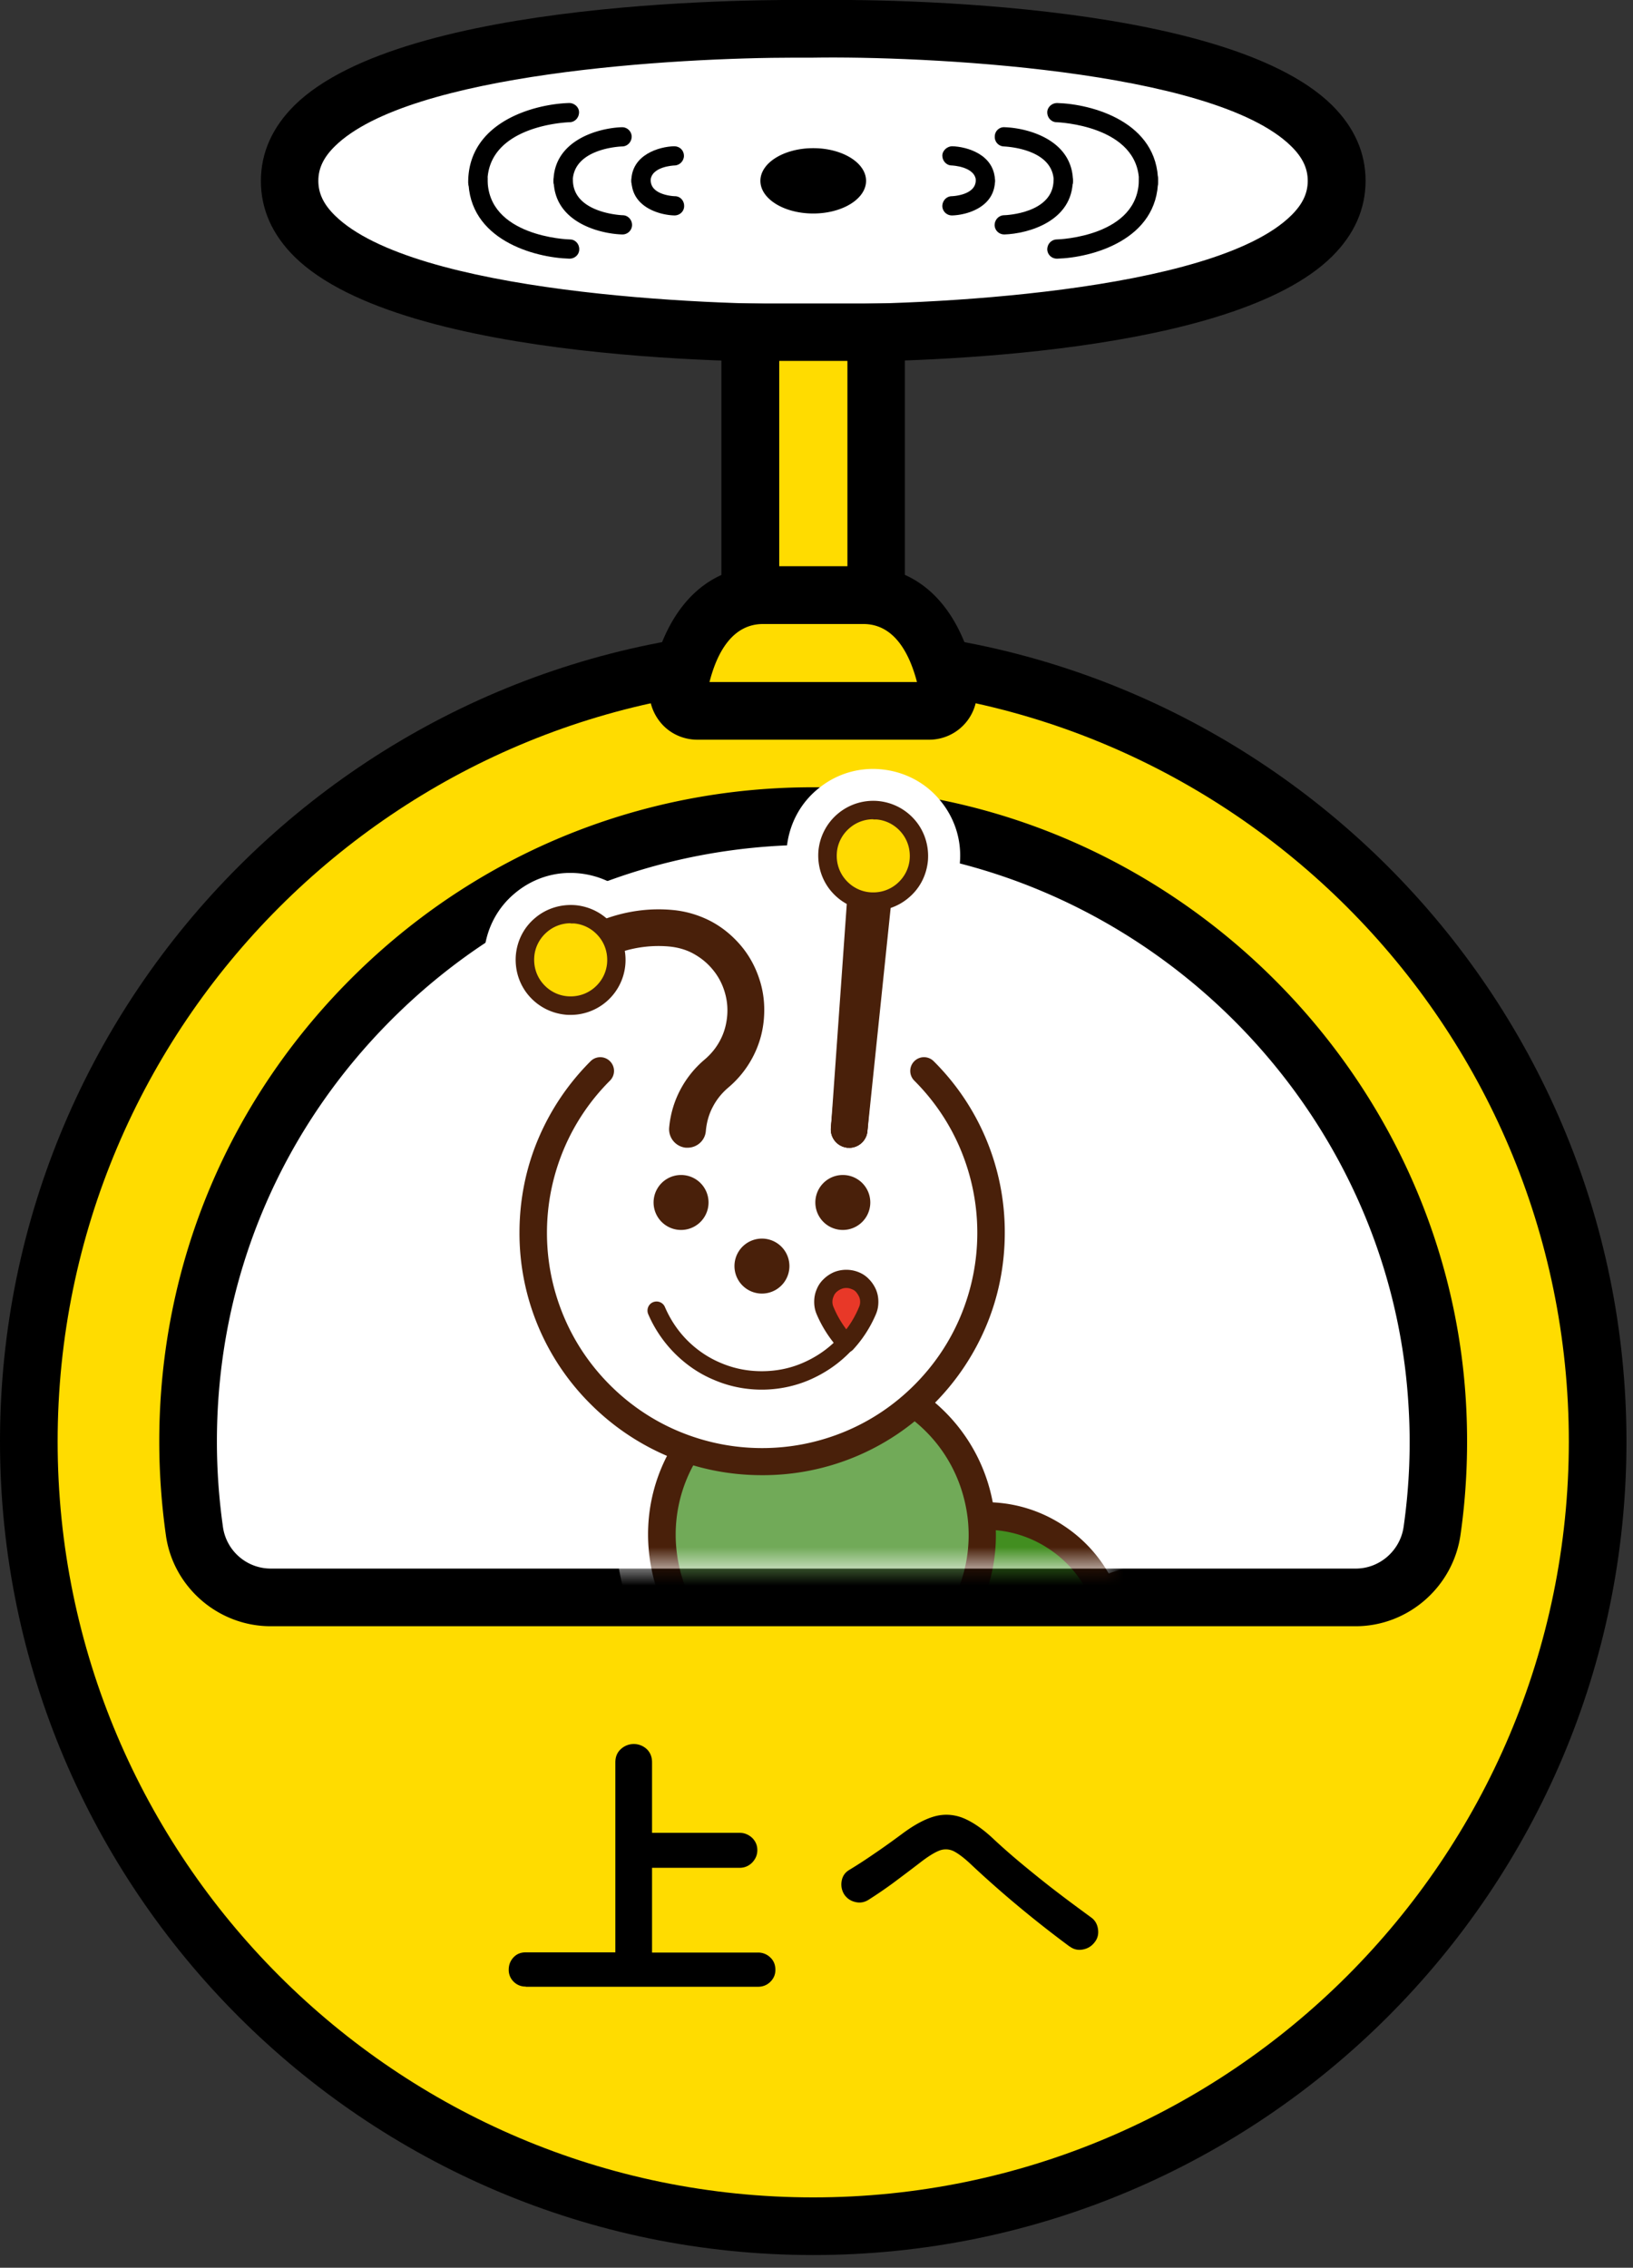 <svg xmlns="http://www.w3.org/2000/svg" width="85" height="118" fill="none"><rect width="100%" height="100%" fill="#333333" stroke="none"/><path fill="#FFDC00" d="M42.33 115.84c22.55 0 40.83-18.28 40.83-40.83 0-22.55-18.28-40.83-40.83-40.83-22.55 0-40.83 18.28-40.83 40.83 0 22.55 18.28 40.83 40.83 40.83Z"/><path fill="#000" d="M42.33 117.34C18.99 117.34 0 98.35 0 75.01s18.99-42.33 42.33-42.33 42.33 18.99 42.33 42.33-18.99 42.33-42.33 42.33Zm0-81.66C20.64 35.68 3 53.32 3 75.01c0 21.69 17.64 39.33 39.33 39.33 21.69 0 39.33-17.64 39.33-39.33 0-21.69-17.64-39.33-39.33-39.33Z"/><path fill="#fff" d="M74.54 79.66c.31-2.17.41-4.41.27-6.69-1.02-16.67-14.83-30.01-31.52-30.49-18.41-.53-33.5 14.24-33.5 32.53 0 1.6.11 3.16.34 4.7.28 1.96 1.98 3.41 3.96 3.41h56.48c2 0 3.69-1.48 3.97-3.46Z"/><path fill="#000" d="M70.57 84.62H14.09c-2.72 0-5.06-2.02-5.45-4.7-.23-1.62-.35-3.27-.35-4.91 0-9.28 3.67-17.95 10.32-24.42 6.65-6.47 15.44-9.88 24.72-9.61 17.43.5 31.91 14.51 32.97 31.9.14 2.34.05 4.7-.28 6.99-.39 2.71-2.73 4.75-5.46 4.75h.01ZM42.32 43.96c-8.13 0-15.78 3.1-21.62 8.78-6.07 5.9-9.41 13.8-9.41 22.27 0 1.5.11 3.01.32 4.48a2.516 2.516 0 0 0 2.48 2.13h56.48c1.24 0 2.31-.93 2.49-2.17.3-2.1.39-4.24.25-6.39-.97-15.85-14.17-28.62-30.07-29.08-.31 0-.62-.01-.92-.01v-.01ZM27.36 103.37a.86.86 0 0 1-.63-.26.845.845 0 0 1-.25-.62c0-.24.08-.46.25-.64.17-.18.38-.26.63-.26h4.67v-9.88c0-.29.09-.52.29-.7a.99.99 0 0 1 1.34 0c.19.18.28.41.28.7v3.66h4.56c.25 0 .46.09.65.26.18.18.27.39.27.64s-.09.46-.27.65c-.18.18-.4.27-.65.27h-4.56v4.41h5.52a.9.9 0 0 1 .64.26c.18.17.26.39.26.64s-.09.45-.26.62c-.17.17-.39.26-.64.26H27.37l-.01-.01ZM55.68 101.29a59.07 59.07 0 0 1-3.43-2.74c-.6-.52-1.17-1.03-1.7-1.53-.37-.35-.68-.58-.92-.7a.932.932 0 0 0-.75-.02c-.25.1-.59.31-1 .63-.48.37-.95.72-1.39 1.05-.45.33-.88.62-1.29.88-.21.13-.44.17-.68.11a.925.925 0 0 1-.58-.4.975.975 0 0 1-.13-.69c.04-.25.17-.44.38-.57.38-.23.82-.51 1.31-.85.49-.33.96-.67 1.42-1.01.61-.46 1.17-.77 1.67-.92.5-.15 1-.13 1.49.05.49.19 1.02.54 1.59 1.07.5.47 1.06.96 1.68 1.47.62.51 1.23 1 1.84 1.46.6.46 1.14.85 1.6 1.19.2.14.32.34.36.6.04.26-.01.49-.17.69-.15.2-.35.33-.61.38-.25.05-.48 0-.68-.15h-.01Z"/><path fill="#fff" d="M42.33 17.32s27.25.42 27.25-7.91c0-8.32-27.25-7.91-27.25-7.91s-27.25-.42-27.25 7.91 27.25 7.91 27.25 7.91Z"/><path fill="#000" d="M43.33 18.83h-1c-2.27.03-21.3.14-27-5.47-1.16-1.15-1.75-2.47-1.75-3.94 0-1.47.59-2.79 1.75-3.94C21.05-.15 40.19-.02 42.35 0c2.12-.03 21.26-.16 26.98 5.47 1.16 1.15 1.75 2.47 1.75 3.94 0 1.47-.59 2.79-1.75 3.94-5.18 5.11-21.42 5.48-26 5.48ZM41.42 3c-6.18 0-20.11.79-23.99 4.61-.59.58-.86 1.15-.86 1.8 0 .65.27 1.22.86 1.8 4.09 4.03 19.33 4.69 24.87 4.61h.04c5.54.09 20.79-.58 24.87-4.61.59-.58.86-1.15.86-1.8 0-.65-.27-1.22-.86-1.8C63.12 3.58 47.87 2.91 42.34 3h-.93.01Z"/><path fill="#000" d="M33.36 9.94c-.28 0-.5-.22-.5-.5 0-1.4 1.46-1.81 2.23-1.83.29 0 .5.21.51.48.01.27-.21.51-.48.52-.05 0-1.26.05-1.26.83 0 .28-.22.5-.5.5Z"/><path fill="#000" d="M35.11 11.21h-.01c-.77-.02-2.23-.43-2.23-1.83 0-.28.22-.5.5-.5s.5.22.5.5c0 .78 1.21.83 1.26.83.28 0 .49.24.48.52 0 .27-.23.48-.5.48ZM29.31 9.96c-.28 0-.5-.22-.5-.5 0-2.16 2.33-2.8 3.56-2.84a.5.5 0 0 1 .51.48c0 .28-.21.51-.48.52-.11 0-2.59.1-2.59 1.84 0 .28-.22.5-.5.5Z"/><path fill="#000" d="M32.39 12.2h-.01c-1.23-.04-3.56-.67-3.56-2.84 0-.28.22-.5.5-.5s.5.22.5.5c0 1.74 2.56 1.84 2.59 1.84.28 0 .49.24.49.51a.5.5 0 0 1-.5.49h-.01ZM24.87 9.99c-.28 0-.5-.22-.5-.5 0-3.15 3.44-4.08 5.26-4.13.26 0 .51.21.51.48 0 .28-.21.51-.48.52-.17 0-4.29.17-4.29 3.13 0 .28-.22.5-.5.5Z"/><path fill="#000" d="M29.65 13.46h-.01c-1.82-.05-5.26-.98-5.26-4.13 0-.28.22-.5.5-.5s.5.22.5.5c0 2.96 4.12 3.13 4.29 3.13.28 0 .49.24.48.52 0 .27-.23.48-.5.48ZM51.3 9.94c-.28 0-.5-.22-.5-.5 0-.78-1.25-.83-1.26-.83-.28 0-.49-.24-.49-.51 0-.28.27-.49.51-.49.77.02 2.23.43 2.23 1.83 0 .28-.22.5-.5.5h.01Z"/><path fill="#000" d="M49.55 11.21c-.27 0-.49-.21-.5-.48 0-.28.21-.51.48-.52.05 0 1.26-.05 1.26-.83 0-.28.22-.5.5-.5s.5.22.5.5c0 1.4-1.46 1.81-2.23 1.83h-.01ZM55.35 9.96c-.28 0-.5-.22-.5-.5 0-1.73-2.48-1.83-2.59-1.84a.49.49 0 0 1-.48-.52c0-.28.24-.5.51-.48 1.23.04 3.56.67 3.56 2.84 0 .28-.22.5-.5.5Z"/><path fill="#000" d="M52.27 12.2c-.27 0-.49-.21-.5-.48 0-.28.21-.51.48-.52.11 0 2.59-.1 2.59-1.84 0-.28.22-.5.5-.5s.5.22.5.5c0 2.16-2.33 2.8-3.56 2.84h-.01ZM59.79 9.99c-.28 0-.5-.22-.5-.5 0-2.97-4.25-3.13-4.29-3.13-.28 0-.49-.24-.49-.51 0-.28.25-.49.51-.49 1.82.05 5.26.98 5.26 4.13 0 .28-.22.5-.5.5h.01Z"/><path fill="#000" d="M55.01 13.46c-.27 0-.49-.21-.5-.48 0-.28.21-.51.48-.52.17 0 4.29-.17 4.29-3.13 0-.28.22-.5.5-.5s.5.22.5.5c0 3.15-3.44 4.08-5.26 4.13h-.01Z"/><path fill="#FFDC00" d="M45.61 17.29h-6.55v13.69h6.55V17.29Z"/><path fill="#000" d="M47.1 32.47h-9.55V15.79h9.55v16.69-.01Zm-6.54-3h3.55V18.78h-3.55v10.69Z"/><path fill="#FFDC00" d="M44.94 30.97h-5.22c-3.03 0-4.06 3.08-4.4 4.84-.12.62.36 1.18.98 1.18h12.05c.63 0 1.1-.57.98-1.18-.34-1.75-1.37-4.84-4.4-4.84h.01Z"/><path fill="#000" d="M48.35 38.49H36.3c-.75 0-1.46-.33-1.93-.91-.47-.58-.67-1.33-.52-2.06.75-3.84 2.89-6.05 5.87-6.05h5.22c2.98 0 5.12 2.2 5.87 6.05a2.492 2.492 0 0 1-2.45 2.97h-.01Zm-11.42-3h10.8c-.39-1.49-1.18-3.02-2.79-3.02h-5.22c-1.62 0-2.41 1.53-2.79 3.02ZM42.33 11.11c1.519 0 2.75-.761 2.75-1.7s-1.231-1.7-2.75-1.7-2.75.761-2.75 1.7 1.231 1.7 2.75 1.7Z"/><mask id="a" width="35" height="44" x="23" y="38" maskUnits="userSpaceOnUse" style="mask-type:luminance"><path fill="#fff" d="M57.98 38.56H23.61v42.95h34.37V38.56Z"/></mask><g mask="url(#a)"><path fill="#fff" d="M59.73 94.62c-.48 0-.97-.05-1.46-.14-1.93-.38-3.6-1.5-4.7-3.14a7.29 7.29 0 0 1-1.1-5.54c.38-1.93 1.5-3.6 3.14-4.7a7.29 7.29 0 0 1 5.54-1.1c1.93.38 3.6 1.5 4.7 3.14a7.29 7.29 0 0 1 1.1 5.54c-.38 1.93-1.5 3.6-3.14 4.7a7.344 7.344 0 0 1-4.09 1.25l.01-.01Zm-.02-10.01c-.51 0-1.01.15-1.45.44-.58.39-.98.98-1.11 1.67-.14.69 0 1.38.39 1.97.39.58.98.98 1.67 1.11.69.14 1.39 0 1.97-.39.58-.39.98-.98 1.11-1.67.13-.69 0-1.38-.39-1.97a2.58 2.58 0 0 0-1.67-1.11c-.17-.03-.35-.05-.52-.05Z"/><path fill="#fff" d="M51.29 94.61c-1.77 0-3.5-.52-5.01-1.53a8.983 8.983 0 0 1-3.85-5.76c-.47-2.37 0-4.78 1.35-6.79a8.983 8.983 0 0 1 5.76-3.85c2.37-.47 4.78 0 6.79 1.35a8.983 8.983 0 0 1 3.85 5.76c.47 2.37 0 4.78-1.35 6.79a8.983 8.983 0 0 1-5.76 3.85c-.59.12-1.19.18-1.78.18Zm.02-13.34c-.28 0-.56.03-.85.08-1.12.22-2.09.87-2.73 1.82-.64.95-.86 2.1-.64 3.22.22 1.12.87 2.09 1.82 2.73.95.64 2.1.86 3.22.64 1.12-.22 2.09-.87 2.73-1.82.64-.95.86-2.1.64-3.22a4.271 4.271 0 0 0-1.82-2.73c-.71-.48-1.53-.72-2.37-.72Z"/><path fill="#fff" d="M42.77 90.59c-2.1 0-4.15-.62-5.93-1.81-2.38-1.59-4-4.01-4.56-6.82-.56-2.81 0-5.67 1.6-8.05 1.59-2.38 4.01-4 6.82-4.56 2.81-.56 5.67 0 8.05 1.6 2.38 1.59 4 4.01 4.56 6.82.56 2.81 0 5.67-1.6 8.05-1.59 2.38-4.01 4-6.82 4.56-.7.14-1.41.21-2.11.21h-.01Zm.03-16.68c-.39 0-.78.04-1.17.12a5.913 5.913 0 0 0-3.79 2.53 5.932 5.932 0 0 0-.89 4.47 5.913 5.913 0 0 0 2.53 3.79c1.32.88 2.91 1.2 4.47.89a5.913 5.913 0 0 0 3.79-2.53c.88-1.32 1.2-2.91.89-4.47a5.913 5.913 0 0 0-2.53-3.79 5.934 5.934 0 0 0-3.3-1.01Z"/><path fill="#fff" d="M39.66 78.43c-3.82 0-7.41-1.49-10.11-4.19-2.7-2.7-4.19-6.29-4.19-10.11 0-3.82 1.49-7.41 4.19-10.11 2.7-2.7 6.29-4.19 10.11-4.19 3.82 0 7.41 1.49 10.11 4.19 2.7 2.7 4.19 6.29 4.19 10.11 0 3.82-1.49 7.41-4.19 10.11-2.7 2.7-6.29 4.19-10.11 4.19Zm0-23.82c-2.55 0-4.94.99-6.74 2.79a9.462 9.462 0 0 0-2.79 6.74c0 2.55.99 4.94 2.79 6.74 1.8 1.8 4.19 2.79 6.74 2.79s4.94-.99 6.74-2.79c1.8-1.8 2.79-4.19 2.79-6.74s-.99-4.94-2.79-6.74a9.462 9.462 0 0 0-6.74-2.79Z"/><path fill="#fff" d="M44.21 61.39c-.08 0-.15 0-.23-.01a2.622 2.622 0 0 1-2.38-2.84l1.25-14.24c.13-1.44 1.4-2.51 2.84-2.38 1.44.13 2.51 1.4 2.38 2.84L46.82 59a2.62 2.62 0 0 1-2.61 2.39Z"/><path fill="#fff" d="M44.21 61.39c-.09 0-.18 0-.28-.01a2.618 2.618 0 0 1-2.33-2.88l1.48-14.22a2.618 2.618 0 0 1 2.88-2.33c1.44.15 2.48 1.44 2.33 2.88l-1.48 14.22a2.62 2.62 0 0 1-2.6 2.35v-.01Z"/><path fill="#fff" d="M44.21 61.39h-.19a2.627 2.627 0 0 1-2.43-2.8l1.01-14.26c.1-1.44 1.36-2.53 2.8-2.43 1.44.1 2.53 1.36 2.43 2.8l-1.01 14.26a2.628 2.628 0 0 1-2.61 2.44v-.01Z"/><path fill="#fff" d="M45.46 49.06c-.13 0-.27 0-.4-.02-1.2-.11-2.3-.67-3.07-1.6-.78-.93-1.15-2.1-1.04-3.3.11-1.2.67-2.3 1.6-3.07.93-.78 2.1-1.15 3.3-1.04 1.2.11 2.3.67 3.07 1.6.78.93 1.15 2.1 1.04 3.3-.11 1.2-.67 2.3-1.6 3.07-.82.69-1.84 1.06-2.9 1.06Zm-.01-4.77a.24.24 0 0 0-.24.22c0 .07.01.12.05.17.04.05.1.08.16.08.07 0 .12-.01.17-.05.05-.04.08-.1.08-.16a.244.244 0 0 0-.22-.26h-.02.02ZM35.79 61.39c-.08 0-.15 0-.23-.01a2.622 2.622 0 0 1-2.38-2.84c.08-.93.34-1.81.78-2.63.42-.79.98-1.48 1.67-2.06.17-.14.3-.31.4-.5.1-.2.17-.41.19-.63.02-.23 0-.45-.07-.66-.07-.2-.17-.39-.31-.56a1.717 1.717 0 0 0-1.14-.59c-.61-.05-1.21.01-1.78.2-.56.18-1.07.46-1.52.84-1.11.93-2.76.79-3.69-.32-.93-1.11-.79-2.76.32-3.69.97-.81 2.07-1.42 3.27-1.81 1.25-.4 2.54-.55 3.85-.43.89.08 1.75.32 2.54.73.83.42 1.55 1 2.15 1.71.58.69 1.01 1.47 1.28 2.32.29.88.39 1.8.31 2.73-.08.93-.34 1.81-.78 2.63-.42.79-.98 1.48-1.67 2.06-.17.14-.3.31-.4.5-.1.2-.17.41-.19.63a2.62 2.62 0 0 1-2.61 2.39l.01-.01Z"/><path fill="#fff" d="M29.71 54.47c-.13 0-.27 0-.4-.02-1.2-.11-2.3-.67-3.07-1.6-.78-.93-1.15-2.1-1.04-3.3.11-1.2.67-2.3 1.6-3.07.93-.78 2.1-1.15 3.3-1.04 1.2.11 2.3.67 3.07 1.6.78.93 1.15 2.1 1.04 3.3-.11 1.2-.67 2.3-1.6 3.07-.82.69-1.84 1.06-2.9 1.06Zm-.01-4.76c-.06 0-.11.02-.15.06-.05.04-.08.1-.08.16 0 .07.01.12.05.17.04.05.1.08.16.08.13.01.25-.09.26-.22 0-.07-.01-.12-.05-.17a.209.209 0 0 0-.16-.08h-.03Z"/><path fill="#49200A" d="M59.73 92.95c-.37 0-.75-.04-1.13-.11-1.5-.3-2.79-1.16-3.64-2.43-.85-1.27-1.15-2.79-.85-4.29.3-1.5 1.16-2.79 2.43-3.64a5.656 5.656 0 0 1 4.29-.85c1.5.3 2.79 1.16 3.64 2.43.85 1.27 1.15 2.79.85 4.29-.3 1.5-1.16 2.79-2.43 3.64-.95.64-2.05.97-3.16.97v-.01Zm-.02-10.01a4.271 4.271 0 0 0-4.19 3.45c-.22 1.12 0 2.27.64 3.22.64.95 1.61 1.6 2.73 1.82 1.12.22 2.27 0 3.22-.64.95-.64 1.6-1.61 1.82-2.73.22-1.12 0-2.27-.64-3.22a4.271 4.271 0 0 0-3.58-1.9Z"/><path fill="#428E20" d="M55.01 80.01a6.68 6.68 0 0 1 2.84 4.24c.34 1.67.03 3.48-1 5.01a6.705 6.705 0 0 1-4.24 2.84c-1.67.33-3.48.03-5.01-1a6.68 6.68 0 0 1-2.84-4.24 6.601 6.601 0 0 1 1-5.01A6.705 6.705 0 0 1 50 79.01c1.67-.33 3.48-.03 5.01 1Z"/><path fill="#49200A" d="M51.29 92.94c-1.45 0-2.86-.43-4.09-1.25a7.317 7.317 0 0 1-3.14-4.7c-.38-1.93 0-3.9 1.1-5.54a7.317 7.317 0 0 1 4.7-3.14c1.93-.38 3.9 0 5.54 1.1a7.317 7.317 0 0 1 3.14 4.7c.38 1.93 0 3.9-1.1 5.54a7.317 7.317 0 0 1-4.7 3.14c-.48.1-.97.14-1.46.14l.01.01Zm.03-13.34c-.39 0-.78.04-1.17.12a5.913 5.913 0 0 0-3.79 2.53 5.932 5.932 0 0 0-.89 4.47A5.913 5.913 0 0 0 48 90.51c1.32.88 2.91 1.2 4.47.89a5.913 5.913 0 0 0 3.79-2.53c.88-1.32 1.2-2.91.89-4.47a5.913 5.913 0 0 0-2.53-3.79 5.934 5.934 0 0 0-3.3-1.01Z"/><path fill="#71AA58" d="M50.97 78.24c.45 2.26-.06 4.48-1.24 6.26a8.29 8.29 0 0 1-5.31 3.55c-2.26.45-4.48-.06-6.26-1.24a8.29 8.29 0 0 1-3.55-5.31c-.45-2.26.06-4.48 1.24-6.26a8.352 8.352 0 0 1 5.31-3.55c2.26-.45 4.48.06 6.26 1.24a8.352 8.352 0 0 1 3.55 5.31Z"/><path fill="#49200A" d="M42.77 88.92c-1.77 0-3.5-.52-5.01-1.53a8.983 8.983 0 0 1-3.85-5.76c-.47-2.37 0-4.78 1.35-6.79a8.983 8.983 0 0 1 5.76-3.85c2.37-.47 4.78 0 6.79 1.35a8.983 8.983 0 0 1 3.85 5.76c.47 2.37 0 4.78-1.35 6.79a8.983 8.983 0 0 1-5.76 3.85c-.59.12-1.19.18-1.78.18Zm.04-16.68c-.5 0-1 .05-1.5.15-2 .4-3.72 1.55-4.85 3.24a7.556 7.556 0 0 0-1.14 5.72c.4 2 1.55 3.72 3.24 4.85a7.565 7.565 0 0 0 5.72 1.14c2-.4 3.72-1.55 4.85-3.24a7.556 7.556 0 0 0 1.14-5.72c-.4-2-1.55-3.72-3.24-4.85a7.564 7.564 0 0 0-4.22-1.29Z"/><path fill="#fff" d="M51.57 64.14c0 3.29-1.33 6.27-3.49 8.42a11.857 11.857 0 0 1-8.42 3.49c-3.29 0-6.27-1.33-8.42-3.49a11.857 11.857 0 0 1-3.49-8.42c0-3.29 1.33-6.27 3.49-8.42 2.16-2.16 5.13-3.49 8.42-3.49s6.27 1.33 8.42 3.49c2.16 2.16 3.49 5.13 3.49 8.42Z"/><path fill="#49200A" d="M39.66 76.76c-1.7 0-3.36-.33-4.91-.99-1.5-.64-2.85-1.55-4.01-2.71a12.522 12.522 0 0 1-3.7-8.92c0-1.7.33-3.36.99-4.91.64-1.5 1.55-2.85 2.71-4.01.28-.28.73-.28 1.01 0s.28.73 0 1.01a11.128 11.128 0 0 0-2.4 3.56c-.58 1.38-.88 2.85-.88 4.36 0 1.51.3 2.98.88 4.36.56 1.33 1.37 2.53 2.4 3.56 1.03 1.03 2.23 1.84 3.56 2.4 1.38.58 2.85.88 4.36.88 1.51 0 2.98-.3 4.36-.88 1.33-.56 2.53-1.37 3.56-2.4 1.03-1.03 1.84-2.23 2.4-3.56.58-1.38.88-2.85.88-4.36 0-1.51-.3-2.98-.88-4.36-.56-1.33-1.37-2.53-2.4-3.56a.712.712 0 0 1 0-1.01c.28-.28.73-.28 1.01 0a12.522 12.522 0 0 1 3.7 8.92c0 1.7-.33 3.36-.99 4.91-.64 1.5-1.55 2.85-2.71 4.01a12.522 12.522 0 0 1-8.92 3.7h-.02Z"/><path fill="#49200A" d="M39.66 67.31a1.43 1.43 0 1 0 0-2.86 1.43 1.43 0 0 0 0 2.86ZM43.87 64a1.43 1.43 0 1 0 0-2.86 1.43 1.43 0 0 0 0 2.86ZM35.45 64a1.43 1.43 0 1 0 0-2.86 1.43 1.43 0 0 0 0 2.86ZM39.66 72.31c-.87 0-1.71-.17-2.5-.51-.77-.32-1.45-.79-2.04-1.38a6.568 6.568 0 0 1-1.38-2.04c-.1-.24.01-.52.25-.62.24-.1.52.01.62.25.28.65.67 1.24 1.17 1.74.5.5 1.09.9 1.74 1.17.68.29 1.39.43 2.13.43s1.46-.14 2.13-.43c.65-.28 1.24-.67 1.74-1.17.5-.5.9-1.09 1.17-1.74.1-.24.38-.36.62-.25.24.1.36.38.25.62-.32.77-.79 1.45-1.38 2.04-.59.59-1.28 1.05-2.04 1.38-.79.34-1.64.51-2.5.51h.02Z"/><path fill="#E83828" d="M45.24 67.74c0-.16-.03-.32-.09-.46s-.15-.27-.26-.38c-.11-.11-.24-.19-.38-.26-.14-.06-.3-.09-.46-.09-.16 0-.32.03-.46.09s-.27.15-.38.26c-.11.11-.19.24-.26.38-.06.14-.09.3-.09.46 0 .16.03.32.09.46.27.63.64 1.21 1.1 1.71.46-.5.83-1.07 1.1-1.71.06-.14.09-.3.09-.46Z"/><path fill="#49200A" d="M44.05 70.38a.51.51 0 0 1-.35-.15c-.5-.55-.9-1.16-1.19-1.84-.09-.21-.13-.42-.13-.65 0-.23.04-.44.13-.65.08-.2.2-.38.36-.53.15-.15.33-.27.53-.36.41-.17.89-.17 1.3 0 .2.08.38.2.53.36.15.15.27.33.36.53.09.21.13.42.13.65 0 .23-.04.44-.13.65-.29.68-.69 1.3-1.19 1.84a.47.47 0 0 1-.35.15Zm0-3.36c-.1 0-.19.02-.28.06-.09.04-.16.09-.23.15-.07.07-.12.14-.15.23a.671.671 0 0 0 0 .56c.17.41.39.79.66 1.15.27-.35.49-.74.66-1.15a.671.671 0 0 0 0-.56c-.04-.08-.09-.16-.15-.23a.513.513 0 0 0-.23-.15.671.671 0 0 0-.28-.06ZM44.2 59.72h-.08a.966.966 0 0 1-.87-1.03l1.25-14.24c.05-.52.51-.91 1.03-.87.52.05.91.51.87 1.03l-1.25 14.24c-.04.5-.46.87-.95.87Z"/><path fill="#49200A" d="M44.2 59.72h-.1a.956.956 0 0 1-.85-1.05l1.48-14.22a.956.956 0 0 1 1.9.2l-1.48 14.22c-.05.49-.46.85-.95.85Z"/><path fill="#49200A" d="M44.2 59.72h-.07a.952.952 0 0 1-.88-1.02l1.01-14.26a.952.952 0 1 1 1.9.14l-1.01 14.26c-.04.5-.45.89-.95.89v-.01Z"/><path fill="#FFDA01" d="M45.45 46.91a2.38 2.38 0 1 0 0-4.76 2.38 2.38 0 0 0 0 4.76Z"/><path fill="#49200A" d="M45.45 47.39c-.08 0-.17 0-.25-.01-.76-.07-1.45-.43-1.94-1.01-.49-.58-.72-1.33-.66-2.09a2.866 2.866 0 0 1 3.1-2.6c.76.07 1.45.43 1.94 1.01.49.58.72 1.33.66 2.09-.07.76-.42 1.45-1.01 1.94-.52.44-1.16.67-1.83.67h-.01Zm0-4.76c-.45 0-.88.16-1.22.45-.39.33-.63.79-.67 1.29-.04.51.11 1 .44 1.39.33.39.79.63 1.29.67.51.04 1-.11 1.39-.44.39-.33.63-.79.67-1.29.04-.51-.11-1-.44-1.39-.33-.39-.79-.63-1.29-.67h-.17v-.01ZM35.78 59.72h-.08a.966.966 0 0 1-.87-1.03c.06-.7.26-1.38.59-2 .32-.6.74-1.12 1.26-1.56.33-.28.6-.61.8-.99.21-.39.33-.82.37-1.27.04-.45-.01-.89-.15-1.32-.13-.41-.34-.79-.62-1.12-.29-.35-.64-.62-1.03-.83-.38-.2-.8-.31-1.23-.35a6.27 6.27 0 0 0-2.44.27c-.76.25-1.46.63-2.08 1.15-.4.34-1 .29-1.34-.12-.34-.4-.29-1 .12-1.34.81-.68 1.72-1.18 2.72-1.5 1.03-.33 2.11-.46 3.2-.36.68.06 1.33.25 1.93.55.63.32 1.17.76 1.63 1.3.44.52.76 1.11.97 1.76.22.67.29 1.36.23 2.07-.06.71-.26 1.38-.59 2-.32.6-.74 1.12-1.26 1.56-.33.28-.6.61-.8.99-.21.39-.33.82-.37 1.27-.04.5-.46.87-.95.87h-.01Z"/><path fill="#FFDA01" d="M29.7 52.33a2.38 2.38 0 1 0 0-4.76 2.38 2.38 0 0 0 0 4.76Z"/><path fill="#49200A" d="M29.7 52.81c-.08 0-.17 0-.25-.01-.76-.07-1.45-.43-1.94-1.01-.49-.58-.72-1.33-.66-2.09.07-.76.42-1.45 1.01-1.94.58-.49 1.33-.72 2.09-.66.76.07 1.45.43 1.94 1.01a2.86 2.86 0 0 1-2.19 4.7Zm0-4.77c-.45 0-.88.16-1.22.45-.39.33-.63.79-.67 1.29-.04.51.11 1 .44 1.39.33.39.79.63 1.29.67.51.04 1-.11 1.39-.44.39-.33.63-.79.67-1.29.04-.51-.11-1-.44-1.39-.33-.39-.79-.63-1.29-.67h-.17v-.01Z"/></g></svg>